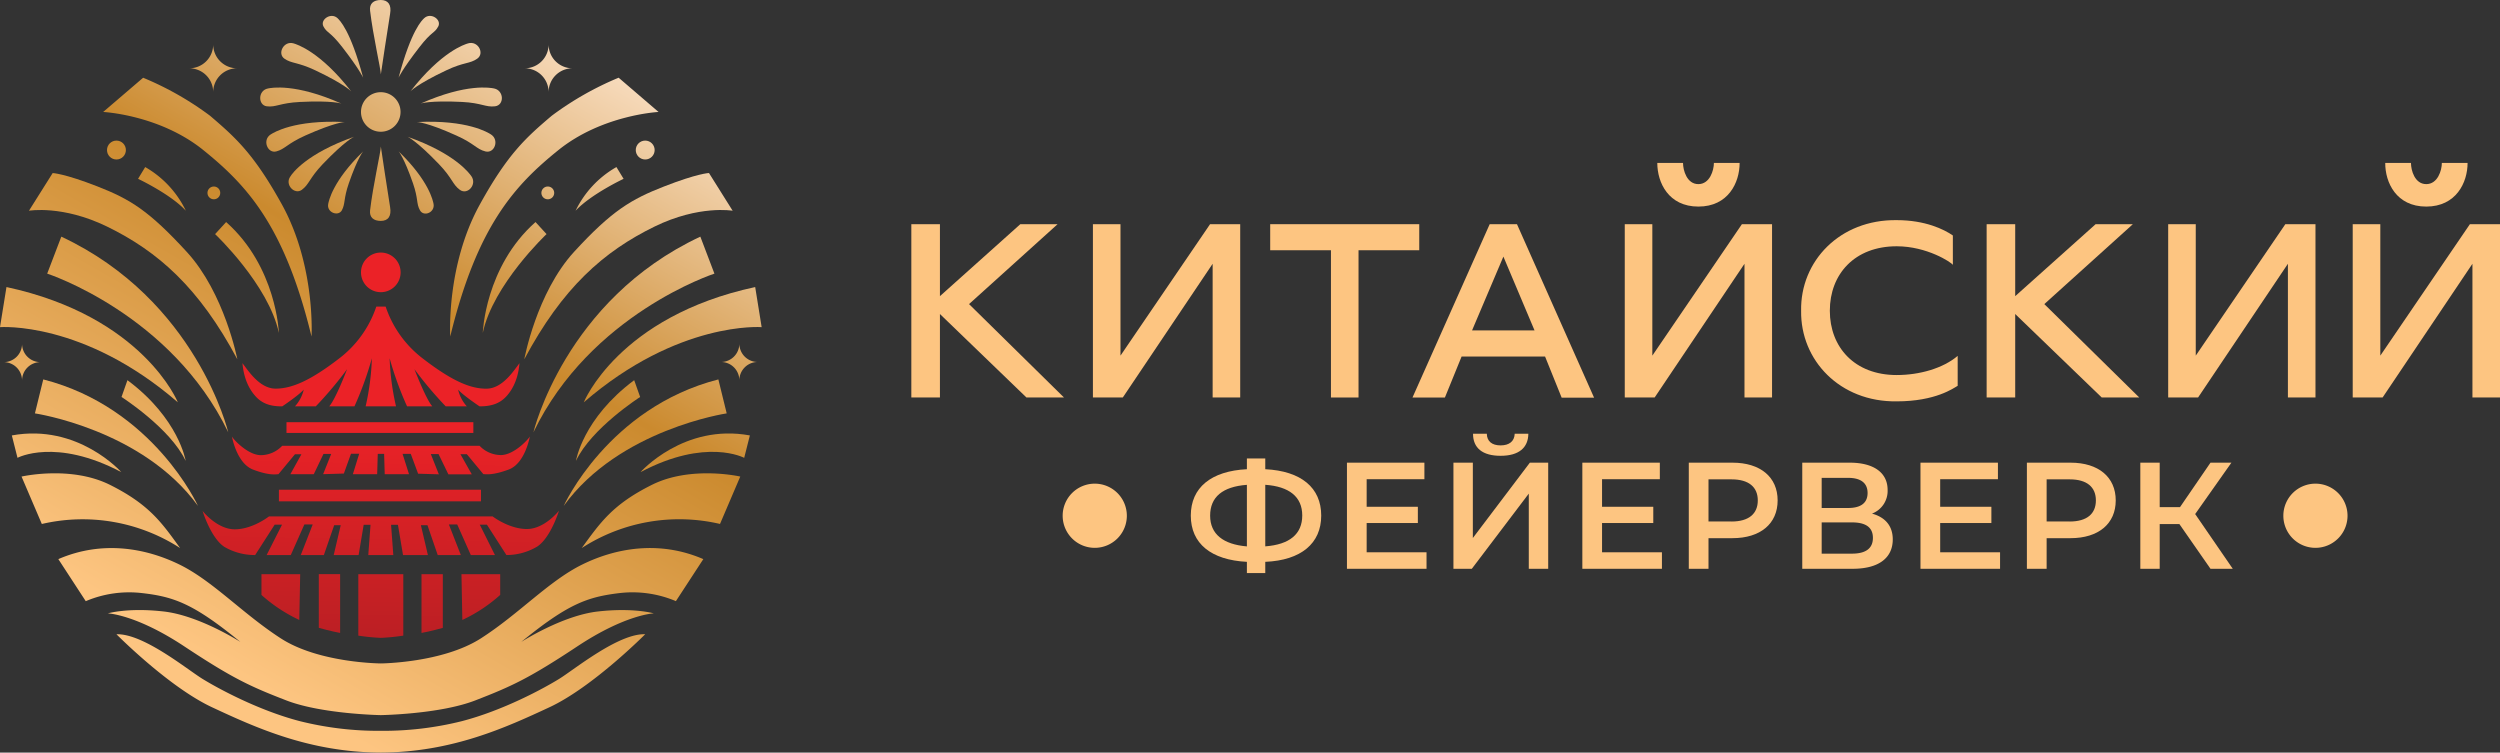<svg xmlns="http://www.w3.org/2000/svg" xmlns:xlink="http://www.w3.org/1999/xlink" viewBox="0 0 680.13 204.74"><rect x="0" y="0" width="680.13" height="204.74" fill="#333333" stroke="none"/><defs><style>.cls-1{fill:url(#Безымянный_градиент_18);}.cls-2{fill:url(#Безымянный_градиент_18-2);}.cls-3{fill:url(#Безымянный_градиент_18-3);}.cls-4{fill:url(#Безымянный_градиент_18-4);}.cls-5{fill:url(#Безымянный_градиент_18-5);}.cls-6{fill:url(#Безымянный_градиент_18-6);}.cls-7{fill:url(#Безымянный_градиент_18-7);}.cls-8{fill:url(#Безымянный_градиент_18-8);}.cls-9{fill:url(#Безымянный_градиент_18-9);}.cls-10{fill:url(#Безымянный_градиент_18-10);}.cls-11{fill:url(#Безымянный_градиент_18-11);}.cls-12{fill:url(#Безымянный_градиент_29);}.cls-13{fill:url(#Безымянный_градиент_29-2);}.cls-14{fill:url(#Безымянный_градиент_29-3);}.cls-15{fill:url(#Безымянный_градиент_29-4);}.cls-16{fill:url(#Безымянный_градиент_29-5);}.cls-17{fill:url(#Безымянный_градиент_29-6);}.cls-18{fill:url(#Безымянный_градиент_29-7);}.cls-19{fill:url(#Безымянный_градиент_29-8);}.cls-20{fill:url(#Безымянный_градиент_29-9);}.cls-21{fill:url(#Безымянный_градиент_29-10);}.cls-22{fill:url(#Безымянный_градиент_29-11);}.cls-23{fill:url(#Безымянный_градиент_29-12);}.cls-24{fill:url(#Безымянный_градиент_29-13);}.cls-25{fill:url(#Безымянный_градиент_29-14);}.cls-26{fill:url(#Безымянный_градиент_29-15);}.cls-27{fill:url(#Безымянный_градиент_29-16);}.cls-28{fill:url(#Безымянный_градиент_29-17);}.cls-29{fill:url(#Безымянный_градиент_29-18);}.cls-30{fill:url(#Безымянный_градиент_29-19);}.cls-31{fill:url(#Безымянный_градиент_29-20);}.cls-32{fill:url(#Безымянный_градиент_29-21);}.cls-33{fill:url(#Безымянный_градиент_29-22);}.cls-34{fill:url(#Безымянный_градиент_29-23);}.cls-35{fill:url(#Безымянный_градиент_29-24);}.cls-36{fill:url(#Безымянный_градиент_29-25);}.cls-37{fill:url(#Безымянный_градиент_29-26);}.cls-38{fill:url(#Безымянный_градиент_29-27);}.cls-39{fill:url(#Безымянный_градиент_29-28);}.cls-40{fill:url(#Безымянный_градиент_29-29);}.cls-41{fill:url(#Безымянный_градиент_29-30);}.cls-42{fill:url(#Безымянный_градиент_29-31);}.cls-43{fill:url(#Безымянный_градиент_29-32);}.cls-44{fill:url(#Безымянный_градиент_29-33);}.cls-45{fill:url(#Безымянный_градиент_29-34);}.cls-46{fill:url(#Безымянный_градиент_29-35);}.cls-47{fill:url(#Безымянный_градиент_29-36);}.cls-48{fill:url(#Безымянный_градиент_29-37);}.cls-49{fill:url(#Безымянный_градиент_29-38);}.cls-50{fill:url(#Безымянный_градиент_29-39);}.cls-51{fill:url(#Безымянный_градиент_29-40);}.cls-52{fill:url(#Безымянный_градиент_29-41);}.cls-53{fill:url(#Безымянный_градиент_29-42);}.cls-54{fill:url(#Безымянный_градиент_29-43);}.cls-55{fill:url(#Безымянный_градиент_29-44);}.cls-56{fill:url(#Безымянный_градиент_29-45);}.cls-57{fill:#fdc581;}</style><linearGradient id="Безымянный_градиент_18" x1="104.44" y1="58.38" x2="101.84" y2="198.28" gradientUnits="userSpaceOnUse"><stop offset="0.41" stop-color="#eb2227"/><stop offset="1" stop-color="#a71e22"/></linearGradient><linearGradient id="Безымянный_градиент_18-2" x1="104.78" y1="58.38" x2="102.18" y2="198.29" xlink:href="#Безымянный_градиент_18"/><linearGradient id="Безымянный_градиент_18-3" x1="132.67" y1="58.9" x2="130.07" y2="198.81" xlink:href="#Безымянный_градиент_18"/><linearGradient id="Безымянный_градиент_18-4" x1="119.52" y1="58.66" x2="116.92" y2="198.56" xlink:href="#Безымянный_градиент_18"/><linearGradient id="Безымянный_градиент_18-5" x1="104.36" y1="58.38" x2="101.76" y2="198.28" xlink:href="#Безымянный_градиент_18"/><linearGradient id="Безымянный_градиент_18-6" x1="104.72" y1="58.38" x2="102.13" y2="198.29" xlink:href="#Безымянный_градиент_18"/><linearGradient id="Безымянный_градиент_18-7" x1="105.1" y1="58.39" x2="102.5" y2="198.3" xlink:href="#Безымянный_градиент_18"/><linearGradient id="Безымянный_градиент_18-8" x1="78.22" y1="57.89" x2="75.62" y2="197.8" xlink:href="#Безымянный_градиент_18"/><linearGradient id="Безымянный_градиент_18-9" x1="91.6" y1="58.14" x2="89" y2="198.05" xlink:href="#Безымянный_градиент_18"/><linearGradient id="Безымянный_градиент_18-10" x1="105.58" y1="58.4" x2="102.98" y2="198.31" xlink:href="#Безымянный_градиент_18"/><linearGradient id="Безымянный_градиент_18-11" x1="103.89" y1="58.37" x2="101.29" y2="198.27" xlink:href="#Безымянный_градиент_18"/><linearGradient id="Безымянный_градиент_29" x1="118.31" y1="-97.43" x2="-23.01" y2="149.14" gradientUnits="userSpaceOnUse"><stop offset="0.01" stop-color="#fdc581"/><stop offset="0.06" stop-color="#fdcc92"/><stop offset="0.16" stop-color="#fee0bf"/><stop offset="0.22" stop-color="#ffead7"/><stop offset="0.55" stop-color="#cb8a2e"/><stop offset="0.95" stop-color="#fdc581"/></linearGradient><linearGradient id="Безымянный_градиент_29-2" x1="191.64" y1="-55.4" x2="50.33" y2="191.17" xlink:href="#Безымянный_градиент_29"/><linearGradient id="Безымянный_градиент_29-3" x1="265.21" y1="-13.24" x2="123.89" y2="233.33" xlink:href="#Безымянный_градиент_29"/><linearGradient id="Безымянный_градиент_29-4" x1="162.41" y1="-72.16" x2="21.09" y2="174.41" xlink:href="#Безымянный_градиент_29"/><linearGradient id="Безымянный_градиент_29-5" x1="267.63" y1="-11.85" x2="126.31" y2="234.72" xlink:href="#Безымянный_градиент_29"/><linearGradient id="Безымянный_градиент_29-6" x1="245.62" y1="-24.47" x2="104.3" y2="222.1" xlink:href="#Безымянный_градиент_29"/><linearGradient id="Безымянный_градиент_29-7" x1="251.8" y1="-20.92" x2="110.48" y2="225.65" xlink:href="#Безымянный_градиент_29"/><linearGradient id="Безымянный_градиент_29-8" x1="231.8" y1="-32.38" x2="90.49" y2="214.19" xlink:href="#Безымянный_градиент_29"/><linearGradient id="Безымянный_градиент_29-9" x1="206.4" y1="-46.94" x2="65.08" y2="199.63" xlink:href="#Безымянный_градиент_29"/><linearGradient id="Безымянный_градиент_29-10" x1="207.95" y1="-46.06" x2="66.63" y2="200.51" xlink:href="#Безымянный_градиент_29"/><linearGradient id="Безымянный_градиент_29-11" x1="216.89" y1="-40.93" x2="75.58" y2="205.64" xlink:href="#Безымянный_градиент_29"/><linearGradient id="Безымянный_градиент_29-12" x1="162.04" y1="-72.37" x2="20.72" y2="174.2" xlink:href="#Безымянный_градиент_29"/><linearGradient id="Безымянный_градиент_29-13" x1="171.07" y1="-67.19" x2="29.75" y2="179.38" xlink:href="#Безымянный_градиент_29"/><linearGradient id="Безымянный_градиент_29-14" x1="177.66" y1="-63.41" x2="36.35" y2="183.16" xlink:href="#Безымянный_градиент_29"/><linearGradient id="Безымянный_градиент_29-15" x1="180.38" y1="-61.86" x2="39.06" y2="184.71" xlink:href="#Безымянный_градиент_29"/><linearGradient id="Безымянный_градиент_29-16" x1="180.3" y1="-61.9" x2="38.98" y2="184.67" xlink:href="#Безымянный_градиент_29"/><linearGradient id="Безымянный_градиент_29-17" x1="177.57" y1="-63.47" x2="36.25" y2="183.1" xlink:href="#Безымянный_градиент_29"/><linearGradient id="Безымянный_градиент_29-18" x1="152.9" y1="-77.61" x2="11.58" y2="168.96" xlink:href="#Безымянный_градиент_29"/><linearGradient id="Безымянный_градиент_29-19" x1="171.45" y1="-66.97" x2="30.14" y2="179.6" xlink:href="#Безымянный_градиент_29"/><linearGradient id="Безымянный_градиент_29-20" x1="206.11" y1="-47.11" x2="64.79" y2="199.46" xlink:href="#Безымянный_градиент_29"/><linearGradient id="Безымянный_градиент_29-21" x1="221.03" y1="-38.56" x2="79.71" y2="208.01" xlink:href="#Безымянный_градиент_29"/><linearGradient id="Безымянный_градиент_29-22" x1="122.93" y1="-94.78" x2="-18.39" y2="151.79" xlink:href="#Безымянный_градиент_29"/><linearGradient id="Безымянный_градиент_29-23" x1="223.71" y1="-37.02" x2="82.4" y2="209.55" xlink:href="#Безымянный_градиент_29"/><linearGradient id="Безымянный_градиент_29-24" x1="214.9" y1="-42.07" x2="73.58" y2="204.5" xlink:href="#Безымянный_градиент_29"/><linearGradient id="Безымянный_градиент_29-25" x1="152.03" y1="-78.11" x2="10.71" y2="168.46" xlink:href="#Безымянный_градиент_29"/><linearGradient id="Безымянный_градиент_29-26" x1="138.17" y1="-86.05" x2="-3.15" y2="160.52" xlink:href="#Безымянный_градиент_29"/><linearGradient id="Безымянный_градиент_29-27" x1="147.94" y1="-80.45" x2="6.63" y2="166.12" xlink:href="#Безымянный_градиент_29"/><linearGradient id="Безымянный_градиент_29-28" x1="152.7" y1="-77.72" x2="11.39" y2="168.85" xlink:href="#Безымянный_градиент_29"/><linearGradient id="Безымянный_градиент_29-29" x1="140.18" y1="-84.89" x2="-1.13" y2="161.68" xlink:href="#Безымянный_градиент_29"/><linearGradient id="Безымянный_градиент_29-30" x1="155.14" y1="-76.32" x2="13.83" y2="170.25" xlink:href="#Безымянный_градиент_29"/><linearGradient id="Безымянный_градиент_29-31" x1="127.33" y1="-92.26" x2="-13.98" y2="154.31" xlink:href="#Безымянный_градиент_29"/><linearGradient id="Безымянный_градиент_29-32" x1="147.36" y1="-80.78" x2="6.05" y2="165.79" xlink:href="#Безымянный_градиент_29"/><linearGradient id="Безымянный_градиент_29-33" x1="144.36" y1="-82.5" x2="3.04" y2="164.07" xlink:href="#Безымянный_градиент_29"/><linearGradient id="Безымянный_градиент_29-34" x1="144.53" y1="-82.4" x2="3.22" y2="164.17" xlink:href="#Безымянный_градиент_29"/><linearGradient id="Безымянный_градиент_29-35" x1="149.21" y1="-79.72" x2="7.89" y2="166.85" xlink:href="#Безымянный_градиент_29"/><linearGradient id="Безымянный_градиент_29-36" x1="155.62" y1="-76.05" x2="14.31" y2="170.52" xlink:href="#Безымянный_градиент_29"/><linearGradient id="Безымянный_градиент_29-37" x1="163.85" y1="-71.33" x2="22.54" y2="175.24" xlink:href="#Безымянный_градиент_29"/><linearGradient id="Безымянный_градиент_29-38" x1="137.72" y1="-86.31" x2="-3.6" y2="160.26" xlink:href="#Безымянный_градиент_29"/><linearGradient id="Безымянный_градиент_29-39" x1="112.74" y1="-100.62" x2="-28.57" y2="145.95" xlink:href="#Безымянный_градиент_29"/><linearGradient id="Безымянный_градиент_29-40" x1="267.48" y1="-11.94" x2="126.17" y2="234.63" xlink:href="#Безымянный_градиент_29"/><linearGradient id="Безымянный_градиент_29-41" x1="257.31" y1="-17.76" x2="116" y2="228.81" xlink:href="#Безымянный_градиент_29"/><linearGradient id="Безымянный_градиент_29-42" x1="130.61" y1="-90.38" x2="-10.7" y2="156.19" xlink:href="#Безымянный_градиент_29"/><linearGradient id="Безымянный_градиент_29-43" x1="239.47" y1="-27.99" x2="98.15" y2="218.58" xlink:href="#Безымянный_градиент_29"/><linearGradient id="Безымянный_градиент_29-44" x1="132.01" y1="-89.58" x2="-9.31" y2="156.99" xlink:href="#Безымянный_градиент_29"/><linearGradient id="Безымянный_градиент_29-45" x1="140.06" y1="-84.96" x2="-1.25" y2="161.61" xlink:href="#Безымянный_градиент_29"/></defs><title>logo_gorizont_1</title><g id="Слой_2" data-name="Слой 2"><g id="Слой_1-2" data-name="Слой 1"><rect class="cls-1" x="77.94" y="114.86" width="50.84" height="2.92"/><rect class="cls-2" x="75.88" y="133.23" width="54.97" height="3.16"/><path class="cls-3" d="M125.78,168.66a42,42,0,0,0,10.3-6.81v-5.63H125.54Z"/><path class="cls-4" d="M114.67,172.19c2.19-.36,5.8-1.38,5.8-1.38V156.22h-5.8Z"/><path class="cls-5" d="M76.79,110.55s4.62-3.1,5.84-4.56a10.27,10.27,0,0,1-2.38,4.56h5.66a103.57,103.57,0,0,0,8.51-10.1s-3.1,8.15-4.86,10.1h6.87a91,91,0,0,0,4.74-13.08,68.45,68.45,0,0,1-1.7,13.08h8.27A68.45,68.45,0,0,1,106,97.47a91.54,91.54,0,0,0,4.74,13.08h6.87c-1.76-2-4.86-10.1-4.86-10.1a105.25,105.25,0,0,0,8.51,10.1H127a10.32,10.32,0,0,1-2.37-4.56c1.21,1.46,5.83,4.56,5.83,4.56,3.17,0,5.54-.73,7.42-2.86,3.21-3.63,3.32-8.21,3.47-8.88-1.32,1.57-4.5,7-9.12,6.93-4.32,0-9.31-2.13-17.21-8.21a29.54,29.54,0,0,1-10.1-14.11h-2.55a29.54,29.54,0,0,1-10.1,14.1c-7.9,6.09-12.89,8.17-17.21,8.21-4.62.05-7.8-5.36-9.12-6.93.15.67.27,5.25,3.47,8.88C71.25,109.82,73.63,110.58,76.79,110.55Z"/><path class="cls-6" d="M63.1,118.76s1.26,7.3,5.76,9,6.2,1.25,6.89,1.25l4.5-5.43H82L79,129h6.37L88,123.5H90.1L87.91,129l5.64-.17,1.94-5.39,2.23,0L96,129h6.61l.16-5.52.86,0h0l.87,0,.16,5.52h6.61l-1.75-5.52,2.23,0,2,5.39,5.64.17-2.19-5.52h2.1l2.68,5.52h6.37l-3.09-5.48H127l4.5,5.43c.69,0,2.39.41,6.89-1.25s5.76-9,5.76-9c-.37.73-4.3,5.06-7.91,5.06a8.07,8.07,0,0,1-5.76-2.51H76.76A8.06,8.06,0,0,1,71,123.83C67.4,123.83,63.46,119.49,63.1,118.76Z"/><path class="cls-7" d="M55.11,139s2.23,7.34,5.92,9.77A16.42,16.42,0,0,0,69.42,151l5.31-8.27h2L72.54,151h6.57l3.69-8.31h2.27L81.83,151h6.28l2.8-8.11h1.78L90.79,151h6.77l1.38-8.23h1.86l-.61,8.23H107l-.61-8.23h1.87l1.38,8.23h6.77l-1.91-8.11h1.79l2.79,8.11h6.29l-3.25-8.31h2.27l3.69,8.31h6.57l-4.13-8.27h1.94l5.31,8.27a16.4,16.4,0,0,0,8.39-2.31c3.69-2.44,5.92-9.77,5.92-9.77s-3.89,5-8.75,5-9.33-3.44-9.33-3.44H73.19S68.73,144,63.87,144,55.11,139,55.11,139Z"/><path class="cls-8" d="M71.13,161.85a42.1,42.1,0,0,0,10.29,6.81l.25-12.44H71.13Z"/><path class="cls-9" d="M86.73,170.81s3.61,1,5.8,1.38v-16h-5.8Z"/><path class="cls-10" d="M97.48,172.92a54.72,54.72,0,0,0,6.12.61h0a54.72,54.72,0,0,0,6.12-.61v-16.7H97.48Z"/><path class="cls-11" d="M98.21,74.09a5.39,5.39,0,1,0,5.38-5.38A5.38,5.38,0,0,0,98.21,74.09Z"/><path class="cls-12" d="M6,93.52H6a5,5,0,0,1-5,5h0a5,5,0,0,1,5,5H6a5,5,0,0,1,5-5h0A5,5,0,0,1,6,93.52Z"/><path class="cls-13" d="M149.25,25.07h0a6.5,6.5,0,0,1,6.49-6.49h0a6.5,6.5,0,0,1-6.49-6.5h0a6.5,6.5,0,0,1-6.5,6.5h0A6.5,6.5,0,0,1,149.25,25.07Z"/><path class="cls-14" d="M206.14,98.48a5,5,0,0,1-5-5h0a5,5,0,0,1-5,5h0a5,5,0,0,1,5,5h0a5,5,0,0,1,5-5Z"/><path class="cls-15" d="M103.59,35.84a5.38,5.38,0,1,0-5.38-5.38A5.38,5.38,0,0,0,103.59,35.84Z"/><path class="cls-16" d="M204,118.46c-18-3.32-29.76,10-29.76,10,17.84-9.49,28.22-3.9,28.22-3.9Z"/><path class="cls-17" d="M156.69,125.38c4.22-8.92,17.46-17.38,17.46-17.38l-1.62-4.57C158.5,113.89,156.69,125.38,156.69,125.38Z"/><path class="cls-18" d="M158.82,109.45C184.53,87.22,207.21,89,207.21,89l-1.76-10.91C168.19,86.12,158.82,109.45,158.82,109.45Z"/><path class="cls-19" d="M156.2,68.49c-10.27,11.19-13.57,29.26-13.57,29.26C153,78.28,164.24,68.39,178.09,61.63c12.11-5.91,21.23-4.3,21.23-4.3l-6.44-10.26s-3.1.09-12.25,3.67C171.72,54.22,166.48,57.3,156.2,68.49Z"/><path class="cls-20" d="M130.49,55.72c-9.18,16.69-8,35.82-8,35.82,7.3-30,17.51-41.11,29.43-50.71s27.24-10.37,27.24-10.37l-10.86-9.32a84.55,84.55,0,0,0-18.2,10.35C143.19,37.36,138.15,41.8,130.49,55.72Z"/><path class="cls-21" d="M131.34,90.57c2.79-13.14,17.35-26.88,17.35-26.88l-3-3.28C131.94,72.57,131.34,90.57,131.34,90.57Z"/><path class="cls-22" d="M167.7,45.45a27.31,27.31,0,0,0-11.11,11.88c4.18-4.5,13.06-8.68,13.06-8.68Z"/><path class="cls-23" d="M119.22,7.21c1-1.86-2-3.93-3.79-2.29-.6.55-3.55,3.23-7,16.22,0,0,.92-2.18,5.66-8.29C117.49,8.43,118.16,9.16,119.22,7.21Z"/><path class="cls-24" d="M111.65,24.86s1.73-1.93,9.75-5.72c4.89-2.32,6.37-1.72,8.45-3.19S130,11,127.34,11.8C126.44,12.06,120.11,14,111.65,24.86Z"/><path class="cls-25" d="M125.67,27.73c5.4.27,6.42,1.5,9,1.19s2.47-4.29-.24-4.85c-.93-.19-7.43-1.47-20,4.11C114.38,28.18,116.81,27.29,125.67,27.73Z"/><path class="cls-26" d="M133.59,36.59c-.79-.51-6.39-4.05-20.14-3.39,0,0,2.59,0,10.7,3.67,4.94,2.2,5.45,3.71,7.92,4.33S135.91,38.09,133.59,36.59Z"/><path class="cls-27" d="M119.41,44.65c3.74,3.9,3.64,5.49,5.7,7s4.73-1.43,3.14-3.7c-.54-.77-4.39-6.16-17.36-10.74C110.89,37.21,113.27,38.24,119.41,44.65Z"/><path class="cls-28" d="M112.35,49.86c1.49,4.29.86,5.48,1.9,7.35s4.12.58,3.7-1.72c-.14-.78-1.19-6.26-9.51-14.31C108.44,41.18,109.9,42.8,112.35,49.86Z"/><path class="cls-29" d="M106.12,3.81c.45-2.55-.55-3.81-2.53-3.81s-3.13,1-2.91,2.89c.78,6.7,2.93,16,2.93,17.34C103.61,20.23,105.67,6.36,106.12,3.81Z"/><path class="cls-30" d="M106.12,56.29c-.45-2.55-2.51-16.42-2.51-16.42,0,1.34-2.15,10.65-2.93,17.35-.22,1.89.94,2.88,2.91,2.88S106.57,58.85,106.12,56.29Z"/><path class="cls-31" d="M150.77,52.48A1.74,1.74,0,1,0,149,54.22,1.74,1.74,0,0,0,150.77,52.48Z"/><circle class="cls-32" cx="175.53" cy="40.82" r="2.57"/><path class="cls-33" d="M58,25.08h0a6.5,6.5,0,0,1,6.5-6.5h0a6.5,6.5,0,0,1-6.5-6.5h0a6.5,6.5,0,0,1-6.5,6.5h0A6.5,6.5,0,0,1,58,25.08Z"/><path class="cls-34" d="M175.53,172.54c-7.3-.24-19.22,9.57-23.44,12.17s-15.24,8.59-26.55,11.51a88,88,0,0,1-21.93,2.6h0a88,88,0,0,1-21.93-2.6c-11.31-2.92-22.34-8.92-26.56-11.51S39,172.3,31.68,172.55c0,0,14.19,14.35,26,19.86s26.51,12.25,45.89,12.33h0c19.37-.08,34.05-6.81,45.89-12.32S175.53,172.54,175.53,172.54Z"/><path class="cls-35" d="M183.88,163.54l7.46-11.43c-12-5.19-23.84-3-32.92,1.46S141.23,167,130.81,173.68s-27.2,6.81-27.2,6.81h0s-16.78-.08-27.2-6.81S57.87,158,48.79,153.57s-20.92-6.65-32.92-1.46l7.46,11.44a30.24,30.24,0,0,1,15.4-2.19c8.68,1,14,2.92,26.68,13.29,0,0-11.11-7.17-20.84-8.29s-15.24.51-15.24.51,7.62.24,20.84,9,18.08,10.95,27.73,14.68,25.7,4,25.7,4h0s16-.24,25.7-4,14.51-5.92,27.73-14.68,20.84-9,20.84-9-5.52-1.62-15.25-.51-20.83,8.29-20.83,8.29c12.73-10.38,18-12.24,26.67-13.29A30.33,30.33,0,0,1,183.88,163.54Z"/><path class="cls-36" d="M49,149.1c-5-6.91-8.35-11.82-19.05-17.18s-24.09-2.27-24.09-2.27l5.52,12.9A48.87,48.87,0,0,1,49,149.1Z"/><path class="cls-37" d="M3.22,118.46l1.54,6.09S15.14,119,33,128.44C33,128.44,21.22,115.14,3.22,118.46Z"/><path class="cls-38" d="M9.5,112.46s29.27,4.34,44.36,25.18c0,0-12.09-26.72-42.09-34.42Z"/><path class="cls-39" d="M50.51,125.38s-1.81-11.49-15.84-21.95L33.06,108S46.3,116.46,50.51,125.38Z"/><path class="cls-40" d="M16.68,64.38,12.84,74.44s33.76,11,49.25,43.16C62.09,117.6,53.57,81.65,16.68,64.38Z"/><path class="cls-41" d="M75.87,90.57s-.61-18-14.35-30.16l-3,3.28S73.07,77.44,75.87,90.57Z"/><path class="cls-42" d="M37.56,48.65s8.88,4.18,13,8.68A27.31,27.31,0,0,0,39.5,45.45Z"/><path class="cls-43" d="M93.14,12.85c4.73,6.11,5.66,8.3,5.66,8.3-3.47-13-6.43-15.68-7-16.23C90,3.29,87,5.35,88,7.21S89.71,8.43,93.14,12.85Z"/><path class="cls-44" d="M85.8,19.14c8,3.79,9.75,5.72,9.75,5.72C87.1,14,80.76,12.07,79.86,11.8c-2.65-.79-4.49,2.75-2.5,4.15S80.92,16.83,85.8,19.14Z"/><path class="cls-45" d="M72.58,28.92c2.53.31,3.55-.91,9-1.18,8.87-.45,11.3.44,11.3.44-12.58-5.58-19.08-4.3-20-4.11C70.12,24.63,70.17,28.62,72.58,28.92Z"/><path class="cls-46" d="M93.75,33.2C80,32.54,74.41,36.08,73.62,36.59c-2.33,1.51-.84,5.21,1.52,4.61s3-2.13,7.92-4.33C91.16,33.25,93.75,33.2,93.75,33.2Z"/><path class="cls-47" d="M82.1,51.65c2.05-1.51,2-3.1,5.7-7,6.14-6.41,8.52-7.44,8.52-7.44C83.35,41.79,79.49,47.18,79,48,77.37,50.22,80.14,53.09,82.1,51.65Z"/><path class="cls-48" d="M93,57.22c1-1.88.41-3.06,1.9-7.36,2.45-7.06,3.91-8.68,3.91-8.68-8.32,8.06-9.37,13.53-9.52,14.31C88.83,57.79,92,59,93,57.22Z"/><circle class="cls-49" cx="58.18" cy="52.48" r="1.74"/><circle class="cls-50" cx="31.68" cy="40.82" r="2.57"/><path class="cls-51" d="M177.31,131.92c-10.7,5.35-14,10.27-19.05,17.18a48.83,48.83,0,0,1,37.62-6.56l5.51-12.89S188,126.57,177.31,131.92Z"/><path class="cls-52" d="M153.35,137.64c15.08-20.84,44.35-25.18,44.35-25.18l-2.27-9.24C165.43,110.92,153.35,137.64,153.35,137.64Z"/><path class="cls-53" d="M48.38,109.45S39,86.12,1.76,78.09L0,89S22.68,87.22,48.38,109.45Z"/><path class="cls-54" d="M194.36,74.44l-3.83-10.06c-36.9,17.27-45.41,53.22-45.41,53.22C160.61,85.41,194.36,74.44,194.36,74.44Z"/><path class="cls-55" d="M29.11,61.63C43,68.4,54.19,78.28,64.57,97.75c0,0-3.46-18-13.74-29.2S35.49,54.23,26.57,50.74c-9.14-3.57-12.24-3.66-12.24-3.66L7.88,57.33S17,55.73,29.11,61.63Z"/><path class="cls-56" d="M84.75,91.54s1.15-19.13-8-35.81C69.06,41.8,64,37.36,57.14,31.49a84.16,84.16,0,0,0-18.2-10.34L28.07,30.46s15.33.76,27.24,10.37S77.45,61.5,84.75,91.54Z"/><polygon class="cls-57" points="263.63 82.73 287.72 60.99 277.58 60.99 255.71 80.57 255.71 60.99 247.93 60.99 247.93 108.14 255.71 108.14 255.71 85.43 279.25 108.14 289.46 108.14 263.63 82.73"/><polygon class="cls-57" points="337.4 108.14 337.4 60.99 329.2 60.99 304.83 96.75 304.83 60.99 297.33 60.99 297.33 108.14 305.46 108.14 329.9 71.76 329.9 108.14 337.4 108.14"/><polygon class="cls-57" points="369.59 108.14 369.59 68.08 386.11 68.08 386.11 60.99 345.56 60.99 345.56 68.08 362.09 68.08 362.09 108.14 369.59 108.14"/><path class="cls-57" d="M412.7,61h-7.43l-21,47.15h8.82L397.63,97h22.71l4.51,11.18h8.82ZM400.48,89.88,409,69.81l8.47,20.07Z"/><polygon class="cls-57" points="482.09 108.14 482.09 60.99 473.89 60.99 449.52 96.75 449.52 60.99 442.02 60.99 442.02 108.14 450.15 108.14 474.59 71.76 474.59 108.14 482.09 108.14"/><path class="cls-57" d="M473.27,44.33h-7c0,2-1.11,5.76-4.23,5.76s-4.17-3.75-4.17-5.76h-7c0,5.35,3.05,11.87,11.18,11.87S473.27,49.68,473.27,44.33Z"/><path class="cls-57" d="M532.59,96.82c-4,3.4-10.41,5.21-16.59,5.21-11.46,0-18.19-7.57-18.19-17.5S504.54,67,516,67c8.26,0,14.86,4.37,15.28,5.06v-8c-2.43-1.67-7.5-4.17-15.28-4.17-15.49-.21-26.25,11.18-26,24.65-.21,13.47,10.55,24.86,26,24.65,10.62,0,15.48-3.61,16.59-4.23Z"/><polygon class="cls-57" points="580.25 60.99 570.12 60.99 548.24 80.57 548.24 60.99 540.47 60.99 540.47 108.14 548.24 108.14 548.24 85.43 571.78 108.14 581.99 108.14 556.16 82.73 580.25 60.99"/><polygon class="cls-57" points="629.93 108.14 629.93 60.99 621.73 60.99 597.36 96.75 597.36 60.99 589.86 60.99 589.86 108.14 597.99 108.14 622.43 71.76 622.43 108.14 629.93 108.14"/><polygon class="cls-57" points="671.94 60.99 647.57 96.75 647.57 60.99 640.06 60.99 640.06 108.14 648.19 108.14 672.63 71.76 672.63 108.14 680.13 108.14 680.13 60.99 671.94 60.99"/><path class="cls-57" d="M660.06,56.2c8.13,0,11.25-6.52,11.25-11.87h-7c0,2-1.11,5.76-4.24,5.76s-4.16-3.75-4.16-5.76h-7C648.88,49.68,651.94,56.2,660.06,56.2Z"/><path class="cls-57" d="M344.22,127.65v-2.93h-5v2.93c-9.73.49-15.26,5-15.26,12.62s5.53,12.08,15.26,12.58v3.05h5v-3.05c9.73-.42,15.22-5,15.22-12.58S354,128.14,344.22,127.65Zm-5,21c-6.4-.54-10-3.3-10-8.37s3.38-7.88,10-8.38Zm5,0V131.89c6.51.46,10.06,3.26,10.06,8.34S350.82,148.14,344.22,148.64Z"/><polygon class="cls-57" points="371.8 142.29 385.73 142.29 385.73 137.87 371.8 137.87 371.8 130.37 387.51 130.37 387.51 125.87 366.44 125.87 366.44 154.74 388.09 154.74 388.09 150.25 371.8 150.25 371.8 142.29"/><path class="cls-57" d="M415.79,118h-3.71c-.08,2.06-1.49,3.17-3.84,3.17s-3.71-1.11-3.75-3.17h-3.75c0,3.83,2.51,6,7.5,6S415.75,121.79,415.79,118Z"/><polygon class="cls-57" points="400.69 146.37 400.69 125.87 395.41 125.87 395.41 154.74 400.41 154.74 415.91 134.29 415.91 154.74 421.19 154.74 421.19 125.87 416.2 125.87 400.69 146.37"/><polygon class="cls-57" points="435.84 142.29 449.78 142.29 449.78 137.87 435.84 137.87 435.84 130.37 451.56 130.37 451.56 125.87 430.48 125.87 430.48 154.74 452.13 154.74 452.13 150.25 435.84 150.25 435.84 142.29"/><path class="cls-57" d="M471.32,125.87H459.44v28.87h5.36v-8.33h6.52c7.59,0,12.29-3.92,12.29-10.27S478.91,125.87,471.32,125.87Zm-.25,16H464.8V130.41h6.27c4.7,0,7.14,2.1,7.14,5.73S475.77,141.88,471.07,141.88Z"/><path class="cls-57" d="M509.28,139.73a6.61,6.61,0,0,0,4.25-6.43c0-4.79-3.88-7.43-10.31-7.43H490.31v28.87H504c7.18,0,10.93-3,10.93-8C514.93,143.11,512.91,140.72,509.28,139.73ZM495.59,130h7.18c3.46,0,5.31,1.4,5.31,4.12s-1.85,4.08-5.31,4.08h-7.18Zm8.25,20.62h-8.25v-8.5h8.25c3.71,0,5.69,1.32,5.69,4.21S507.55,150.62,503.84,150.62Z"/><polygon class="cls-57" points="527.83 142.29 541.76 142.29 541.76 137.87 527.83 137.87 527.83 130.37 543.54 130.37 543.54 125.87 522.47 125.87 522.47 154.74 544.12 154.74 544.12 150.25 527.83 150.25 527.83 142.29"/><path class="cls-57" d="M563.3,125.87H551.42v28.87h5.37v-8.33h6.51c7.59,0,12.29-3.92,12.29-10.27S570.89,125.87,563.3,125.87Zm-.24,16h-6.27V130.41h6.27c4.7,0,7.13,2.1,7.13,5.73S567.76,141.88,563.06,141.88Z"/><polygon class="cls-57" points="607.06 125.87 601.37 125.87 593.08 137.96 587.55 137.96 587.55 125.87 582.28 125.87 582.28 154.74 587.55 154.74 587.55 142.58 592.91 142.58 601.37 154.74 607.43 154.74 597.2 139.85 607.06 125.87"/><path class="cls-57" d="M297.83,131.58a8.73,8.73,0,1,0,8.73,8.73A8.73,8.73,0,0,0,297.83,131.58Z"/><path class="cls-57" d="M629.93,131.58a8.73,8.73,0,1,0,8.72,8.73A8.73,8.73,0,0,0,629.93,131.58Z"/></g></g></svg>